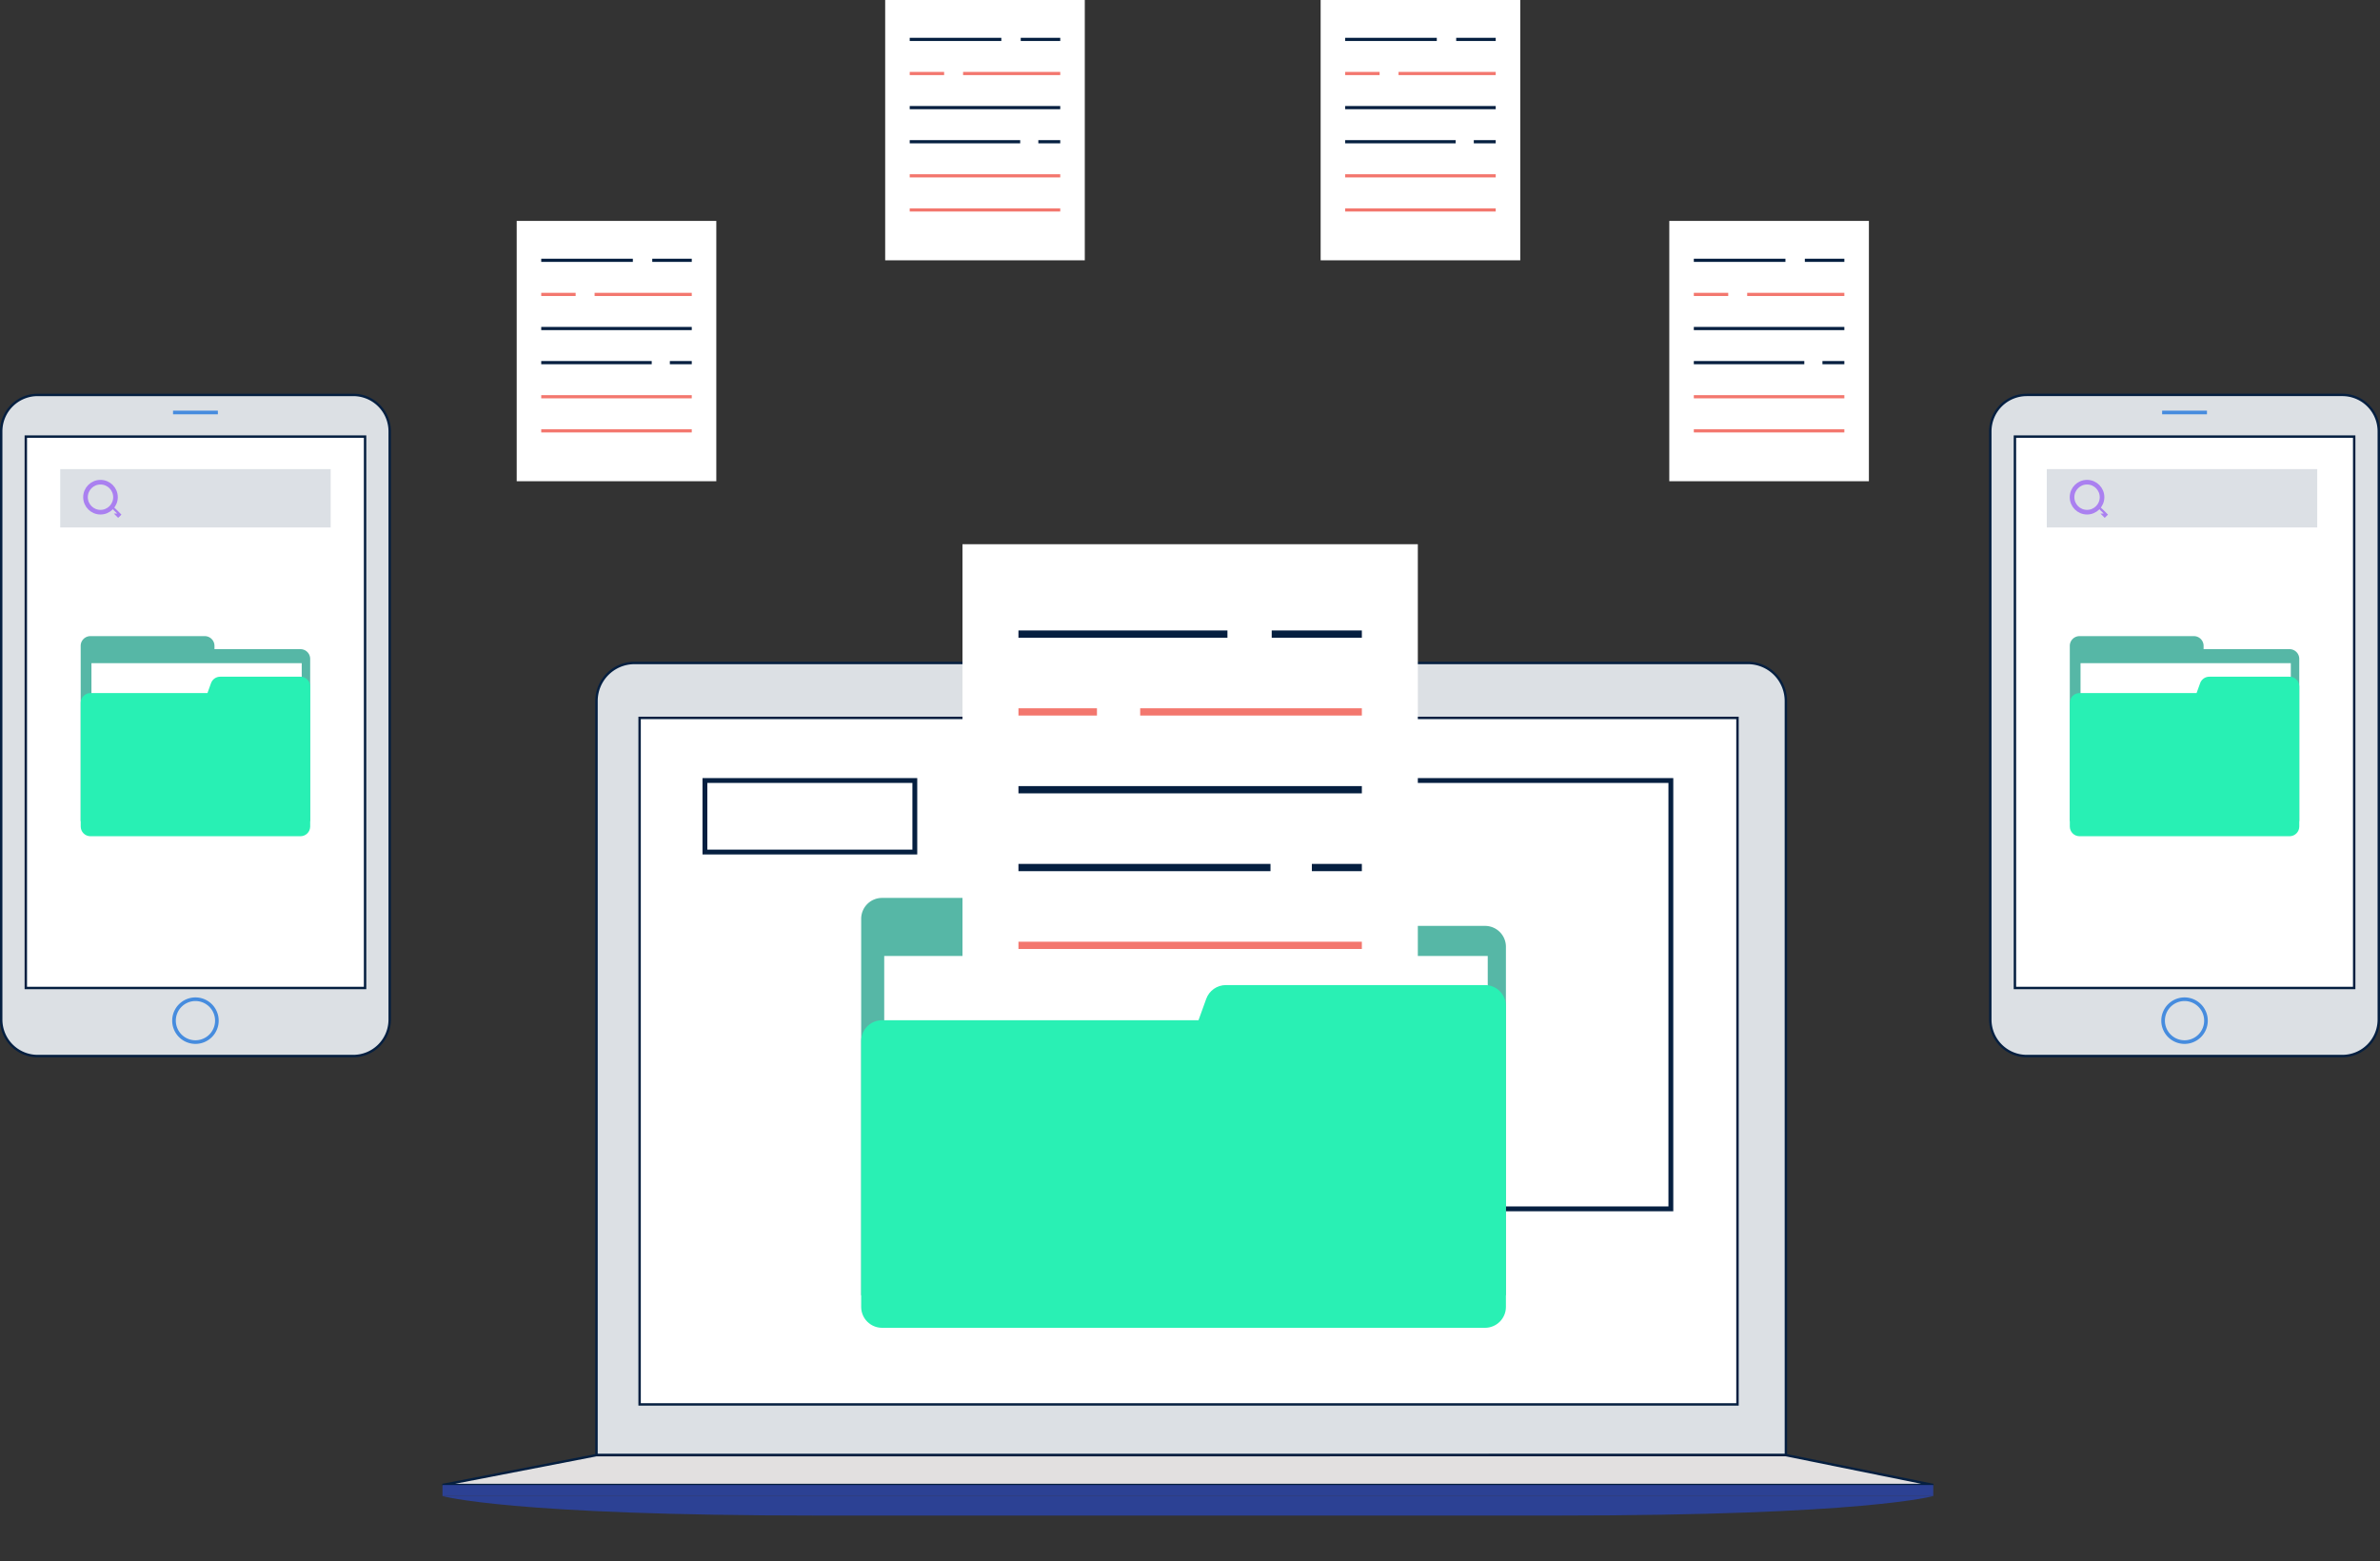 <svg xmlns="http://www.w3.org/2000/svg" xmlns:xlink="http://www.w3.org/1999/xlink" width="493.249" height="323.629" viewBox="0 0 493.249 323.629">
  <rect x="0" y="0" width="493.249" height="323.629" fill="#333333" stroke="none"/>
  <defs>
    <clipPath id="clip-path">
      <rect id="Rectangle_7010" data-name="Rectangle 7010" width="492.749" height="323.628" fill="none"/>
    </clipPath>
    <clipPath id="clip-path-2">
      <path id="Path_15417" data-name="Path 15417" d="M507.059,156.448a2.014,2.014,0,0,0-1.895,1.331l-.743,2.06H480.166a2.015,2.015,0,0,0-2.015,2.015V187.5a2.014,2.014,0,0,0,2.015,2.014h43.528a2.014,2.014,0,0,0,2.015-2.014v-29.04a2.015,2.015,0,0,0-2.015-2.015Z" transform="translate(-478.151 -156.448)" fill="none"/>
    </clipPath>
    <clipPath id="clip-path-3">
      <path id="Path_15423" data-name="Path 15423" d="M47.285,156.448a2.015,2.015,0,0,0-1.9,1.331l-.743,2.06H20.392a2.014,2.014,0,0,0-2.014,2.015V187.5a2.013,2.013,0,0,0,2.014,2.014H63.921a2.014,2.014,0,0,0,2.014-2.014v-29.04a2.014,2.014,0,0,0-2.014-2.015Z" transform="translate(-18.378 -156.448)" fill="none"/>
    </clipPath>
    <clipPath id="clip-path-4">
      <path id="Path_15430" data-name="Path 15430" d="M274.36,227.738a4.328,4.328,0,0,0-4.071,2.86l-1.6,4.426H203.107a4.328,4.328,0,0,0-4.327,4.328v55.1a4.328,4.328,0,0,0,4.327,4.328H328.074a4.327,4.327,0,0,0,4.326-4.328V232.066a4.327,4.327,0,0,0-4.326-4.328Z" transform="translate(-198.78 -227.738)" fill="none"/>
    </clipPath>
  </defs>
  <g id="Group_8997" data-name="Group 8997" transform="translate(0.25)">
    <g id="Group_8998" data-name="Group 8998">
      <rect id="Rectangle_7011" data-name="Rectangle 7011" width="41.368" height="53.958" transform="translate(106.834 45.791)" fill="#fff"/>
      <line id="Line_606" data-name="Line 606" x2="18.987" transform="translate(111.919 53.957)" fill="none" stroke="#051f40" stroke-miterlimit="10" stroke-width="0.659"/>
      <line id="Line_607" data-name="Line 607" x2="8.189" transform="translate(134.928 53.957)" fill="none" stroke="#051f40" stroke-miterlimit="10" stroke-width="0.659"/>
      <line id="Line_608" data-name="Line 608" x2="7.132" transform="translate(111.919 61.028)" fill="none" stroke="#f3776e" stroke-miterlimit="10" stroke-width="0.659"/>
      <line id="Line_609" data-name="Line 609" x2="20.139" transform="translate(122.978 61.028)" fill="none" stroke="#f3776e" stroke-miterlimit="10" stroke-width="0.659"/>
      <line id="Line_610" data-name="Line 610" x2="31.197" transform="translate(111.919 68.098)" fill="none" stroke="#051f40" stroke-miterlimit="10" stroke-width="0.659"/>
      <line id="Line_611" data-name="Line 611" x2="22.897" transform="translate(111.919 75.169)" fill="none" stroke="#051f40" stroke-miterlimit="10" stroke-width="0.659"/>
      <line id="Line_612" data-name="Line 612" x2="4.541" transform="translate(138.575 75.169)" fill="none" stroke="#051f40" stroke-miterlimit="10" stroke-width="0.659"/>
      <line id="Line_613" data-name="Line 613" x2="31.197" transform="translate(111.919 82.239)" fill="none" stroke="#f3776e" stroke-miterlimit="10" stroke-width="0.659"/>
      <line id="Line_614" data-name="Line 614" x2="31.197" transform="translate(111.919 89.309)" fill="none" stroke="#f3776e" stroke-miterlimit="10" stroke-width="0.659"/>
      <rect id="Rectangle_7012" data-name="Rectangle 7012" width="41.368" height="53.958" transform="translate(345.706 45.791)" fill="#fff"/>
      <line id="Line_615" data-name="Line 615" x2="18.987" transform="translate(350.791 53.957)" fill="none" stroke="#051f40" stroke-miterlimit="10" stroke-width="0.659"/>
      <line id="Line_616" data-name="Line 616" x2="8.189" transform="translate(373.8 53.957)" fill="none" stroke="#051f40" stroke-miterlimit="10" stroke-width="0.659"/>
      <line id="Line_617" data-name="Line 617" x2="7.132" transform="translate(350.791 61.028)" fill="none" stroke="#f3776e" stroke-miterlimit="10" stroke-width="0.659"/>
      <line id="Line_618" data-name="Line 618" x2="20.139" transform="translate(361.85 61.028)" fill="none" stroke="#f3776e" stroke-miterlimit="10" stroke-width="0.659"/>
      <line id="Line_619" data-name="Line 619" x2="31.197" transform="translate(350.791 68.098)" fill="none" stroke="#051f40" stroke-miterlimit="10" stroke-width="0.659"/>
      <line id="Line_620" data-name="Line 620" x2="22.897" transform="translate(350.791 75.169)" fill="none" stroke="#051f40" stroke-miterlimit="10" stroke-width="0.659"/>
      <line id="Line_621" data-name="Line 621" x2="4.541" transform="translate(377.447 75.169)" fill="none" stroke="#051f40" stroke-miterlimit="10" stroke-width="0.659"/>
      <line id="Line_622" data-name="Line 622" x2="31.197" transform="translate(350.791 82.239)" fill="none" stroke="#f3776e" stroke-miterlimit="10" stroke-width="0.659"/>
      <line id="Line_623" data-name="Line 623" x2="31.197" transform="translate(350.791 89.309)" fill="none" stroke="#f3776e" stroke-miterlimit="10" stroke-width="0.659"/>
      <rect id="Rectangle_7013" data-name="Rectangle 7013" width="41.369" height="53.958" transform="translate(183.201)" fill="#fff"/>
      <line id="Line_624" data-name="Line 624" x2="18.987" transform="translate(188.286 8.166)" fill="none" stroke="#051f40" stroke-miterlimit="10" stroke-width="0.659"/>
      <line id="Line_625" data-name="Line 625" x2="8.189" transform="translate(211.295 8.166)" fill="none" stroke="#051f40" stroke-miterlimit="10" stroke-width="0.659"/>
      <line id="Line_626" data-name="Line 626" x2="7.132" transform="translate(188.286 15.237)" fill="none" stroke="#f3776e" stroke-miterlimit="10" stroke-width="0.659"/>
      <line id="Line_627" data-name="Line 627" x2="20.139" transform="translate(199.345 15.237)" fill="none" stroke="#f3776e" stroke-miterlimit="10" stroke-width="0.659"/>
      <line id="Line_628" data-name="Line 628" x2="31.197" transform="translate(188.286 22.307)" fill="none" stroke="#051f40" stroke-miterlimit="10" stroke-width="0.659"/>
      <line id="Line_629" data-name="Line 629" x2="22.897" transform="translate(188.286 29.378)" fill="none" stroke="#051f40" stroke-miterlimit="10" stroke-width="0.659"/>
      <line id="Line_630" data-name="Line 630" x2="4.541" transform="translate(214.942 29.378)" fill="none" stroke="#051f40" stroke-miterlimit="10" stroke-width="0.659"/>
      <line id="Line_631" data-name="Line 631" x2="31.197" transform="translate(188.286 36.448)" fill="none" stroke="#f3776e" stroke-miterlimit="10" stroke-width="0.659"/>
      <line id="Line_632" data-name="Line 632" x2="31.197" transform="translate(188.286 43.518)" fill="none" stroke="#f3776e" stroke-miterlimit="10" stroke-width="0.659"/>
      <rect id="Rectangle_7014" data-name="Rectangle 7014" width="41.368" height="53.958" transform="translate(273.451)" fill="#fff"/>
      <line id="Line_633" data-name="Line 633" x2="18.987" transform="translate(278.536 8.166)" fill="none" stroke="#051f40" stroke-miterlimit="10" stroke-width="0.659"/>
      <line id="Line_634" data-name="Line 634" x2="8.189" transform="translate(301.544 8.166)" fill="none" stroke="#051f40" stroke-miterlimit="10" stroke-width="0.659"/>
      <line id="Line_635" data-name="Line 635" x2="7.132" transform="translate(278.536 15.237)" fill="none" stroke="#f3776e" stroke-miterlimit="10" stroke-width="0.659"/>
      <line id="Line_636" data-name="Line 636" x2="20.139" transform="translate(289.594 15.237)" fill="none" stroke="#f3776e" stroke-miterlimit="10" stroke-width="0.659"/>
      <line id="Line_637" data-name="Line 637" x2="31.197" transform="translate(278.536 22.307)" fill="none" stroke="#051f40" stroke-miterlimit="10" stroke-width="0.659"/>
      <line id="Line_638" data-name="Line 638" x2="22.897" transform="translate(278.536 29.378)" fill="none" stroke="#051f40" stroke-miterlimit="10" stroke-width="0.659"/>
      <line id="Line_639" data-name="Line 639" x2="4.541" transform="translate(305.191 29.378)" fill="none" stroke="#051f40" stroke-miterlimit="10" stroke-width="0.659"/>
      <line id="Line_640" data-name="Line 640" x2="31.197" transform="translate(278.536 36.448)" fill="none" stroke="#f3776e" stroke-miterlimit="10" stroke-width="0.659"/>
      <line id="Line_641" data-name="Line 641" x2="31.197" transform="translate(278.536 43.518)" fill="none" stroke="#f3776e" stroke-miterlimit="10" stroke-width="0.659"/>
      <g id="Group_8975" data-name="Group 8975" transform="translate(412.236 81.859)">
        <g id="Group_8999" data-name="Group 8999">
          <path id="Path_15413" data-name="Path 15413" d="M532.734,228.342H467.327a7.554,7.554,0,0,1-7.553-7.553V98.852a7.553,7.553,0,0,1,7.553-7.553h65.407a7.552,7.552,0,0,1,7.553,7.553V220.789a7.553,7.553,0,0,1-7.553,7.553" transform="translate(-459.774 -91.299)" fill="#dce0e4" stroke="#051f40" stroke-width="0.5"/>
          <rect id="Rectangle_7015" data-name="Rectangle 7015" width="70.313" height="114.296" transform="translate(5.1 8.64)" fill="#fff" stroke="#051f40" stroke-width="0.5"/>
          <path id="Path_15414" data-name="Path 15414" d="M508.6,235.451a4.442,4.442,0,1,1-4.442-4.442A4.442,4.442,0,0,1,508.6,235.451Z" transform="translate(-463.904 -105.744)" fill="none" stroke="#468cde" stroke-miterlimit="10" stroke-width="0.752"/>
          <line id="Line_642" data-name="Line 642" x2="9.292" transform="translate(35.611 3.642)" fill="none" stroke="#468cde" stroke-miterlimit="10" stroke-width="0.752"/>
          <path id="Path_15416" data-name="Path 15416" d="M505.878,149.768v-.685a2.015,2.015,0,0,0-2.015-2.015h-23.7a2.015,2.015,0,0,0-2.015,2.015v36.325h47.558V151.782a2.015,2.015,0,0,0-2.015-2.015Z" transform="translate(-461.674 -97.065)" fill="#56b7a6"/>
          <rect id="Rectangle_7018" data-name="Rectangle 7018" width="43.58" height="33.105" transform="translate(18.7 55.605)" fill="#fff"/>
        </g>
      </g>
      <g id="Group_8977" data-name="Group 8977" transform="translate(428.713 140.272)">
        <g id="Group_8976" data-name="Group 8976" clip-path="url(#clip-path-2)">
          <rect id="Rectangle_7020" data-name="Rectangle 7020" width="47.558" height="33.069" transform="translate(0 0)" fill="#28f0b4"/>
        </g>
      </g>
      <g id="Group_8984" data-name="Group 8984" transform="translate(0 81.859)">
        <g id="Group_9001" data-name="Group 9001">
          <rect id="Rectangle_7021" data-name="Rectangle 7021" width="56.05" height="12.096" transform="translate(423.941 15.381)" fill="#dce0e5"/>
          <circle id="Ellipse_1242" data-name="Ellipse 1242" cx="3.108" cy="3.108" r="3.108" transform="translate(429.177 18.092)" fill="none" stroke="#aa80f0" stroke-miterlimit="10" stroke-width="0.958"/>
          <path id="Path_15418" data-name="Path 15418" d="M484.6,117.375c.02-.021,1.789,1.768,1.789,1.768" transform="translate(-50.105 -93.995)" fill="none" stroke="#aa80f0" stroke-miterlimit="10" stroke-width="0.958"/>
          <path id="Path_15419" data-name="Path 15419" d="M72.96,228.342H7.553A7.554,7.554,0,0,1,0,220.789V98.852A7.553,7.553,0,0,1,7.553,91.3H72.96a7.552,7.552,0,0,1,7.553,7.553V220.789a7.553,7.553,0,0,1-7.553,7.553" transform="translate(0 -91.299)" fill="#dce0e4" stroke="#051f40" stroke-width="0.5"/>
          <rect id="Rectangle_7022" data-name="Rectangle 7022" width="70.313" height="114.296" transform="translate(5.1 8.64)" fill="#fff" stroke="#051f40" stroke-width="0.5"/>
          <path id="Path_15420" data-name="Path 15420" d="M48.828,235.451a4.442,4.442,0,1,1-4.442-4.442A4.442,4.442,0,0,1,48.828,235.451Z" transform="translate(-4.13 -105.744)" fill="none" stroke="#468cde" stroke-miterlimit="10" stroke-width="0.752"/>
          <line id="Line_643" data-name="Line 643" x2="9.292" transform="translate(35.611 3.642)" fill="none" stroke="#468cde" stroke-miterlimit="10" stroke-width="0.752"/>
          <path id="Path_15422" data-name="Path 15422" d="M46.1,149.768v-.685a2.015,2.015,0,0,0-2.015-2.015h-23.7a2.015,2.015,0,0,0-2.015,2.015v36.325H65.935V151.782a2.014,2.014,0,0,0-2.014-2.015Z" transform="translate(-1.9 -97.065)" fill="#56b7a6"/>
          <rect id="Rectangle_7025" data-name="Rectangle 7025" width="43.58" height="33.105" transform="translate(18.701 55.605)" fill="#fff"/>
        </g>
      </g>
      <g id="Group_8986" data-name="Group 8986" transform="translate(16.478 140.272)">
        <g id="Group_8985" data-name="Group 8985" clip-path="url(#clip-path-3)">
          <rect id="Rectangle_7027" data-name="Rectangle 7027" width="47.557" height="33.069" transform="translate(0)" fill="#28f0b4"/>
        </g>
      </g>
      <g id="Group_8993" data-name="Group 8993" transform="translate(12.232 97.241)">
        <g id="Group_9000" data-name="Group 9000">
          <rect id="Rectangle_7028" data-name="Rectangle 7028" width="56.05" height="12.096" fill="#dce0e5"/>
          <circle id="Ellipse_1243" data-name="Ellipse 1243" cx="3.108" cy="3.108" r="3.108" transform="translate(5.237 2.711)" fill="none" stroke="#aa80f0" stroke-miterlimit="10" stroke-width="0.958"/>
          <path id="Path_15424" data-name="Path 15424" d="M25.418,117.375c.02-.021,1.789,1.768,1.789,1.768" transform="translate(-14.86 -109.376)" fill="none" stroke="#aa80f0" stroke-miterlimit="10" stroke-width="0.958"/>
          <path id="Path_15425" data-name="Path 15425" d="M384.1,317.473h-246.5V161.143a7.875,7.875,0,0,1,7.874-7.875H376.22a7.875,7.875,0,0,1,7.875,7.875Z" transform="translate(-26.458 -113.087)" fill="#dce0e4" stroke="#051f40" stroke-width="0.5"/>
          <rect id="Rectangle_7029" data-name="Rectangle 7029" width="227.533" height="142.303" transform="translate(120.075 51.571)" fill="#fff" stroke="#051f40" stroke-width="0.5"/>
          <path id="Path_15426" data-name="Path 15426" d="M133.915,336.409,102.005,342.6H410.962l-30.546-6.194Z" transform="translate(-22.778 -132.023)" fill="#e2e0e0" stroke="#051f40" stroke-width="0.5"/>
          <rect id="Rectangle_7030" data-name="Rectangle 7030" width="308.957" height="2.281" transform="translate(79.227 210.581)" fill="#2c4194"/>
          <path id="Path_15427" data-name="Path 15427" d="M261.556,345.862H102s13.68,4.049,78.055,4.049H332.907c64.375,0,78.055-4.049,78.055-4.049Z" transform="translate(-22.778 -133)" fill="#2c4194"/>
          <rect id="Rectangle_7031" data-name="Rectangle 7031" width="43.503" height="14.827" transform="translate(133.611 64.546)" fill="none" stroke="#051f40" stroke-miterlimit="10" stroke-width="1.002"/>
          <rect id="Rectangle_7032" data-name="Rectangle 7032" width="77.595" height="88.788" transform="translate(256.205 64.547)" fill="none" stroke="#051f40" stroke-miterlimit="10" stroke-width="1.002"/>
          <path id="Path_15429" data-name="Path 15429" d="M271.824,213.386v-1.472a4.328,4.328,0,0,0-4.328-4.327H203.108a4.328,4.328,0,0,0-4.328,4.327v78.034H332.4V217.714a4.328,4.328,0,0,0-4.327-4.328Z" transform="translate(-32.784 -118.704)" fill="#56b7a6"/>
          <rect id="Rectangle_7035" data-name="Rectangle 7035" width="125.078" height="71.118" transform="translate(170.77 100.918)" fill="#fff"/>
          <rect id="Rectangle_7036" data-name="Rectangle 7036" width="94.372" height="123.094" transform="translate(186.988 15.567)" fill="#fff"/>
          <line id="Line_644" data-name="Line 644" x2="43.313" transform="translate(198.589 34.198)" fill="none" stroke="#051f40" stroke-miterlimit="10" stroke-width="1.504"/>
          <line id="Line_645" data-name="Line 645" x2="18.681" transform="translate(251.078 34.198)" fill="none" stroke="#051f40" stroke-miterlimit="10" stroke-width="1.504"/>
          <line id="Line_646" data-name="Line 646" x2="16.271" transform="translate(198.589 50.328)" fill="none" stroke="#f3776e" stroke-miterlimit="10" stroke-width="1.504"/>
          <line id="Line_647" data-name="Line 647" x2="45.943" transform="translate(223.816 50.328)" fill="none" stroke="#f3776e" stroke-miterlimit="10" stroke-width="1.504"/>
          <line id="Line_648" data-name="Line 648" x2="71.17" transform="translate(198.589 66.457)" fill="none" stroke="#051f40" stroke-miterlimit="10" stroke-width="1.504"/>
          <line id="Line_649" data-name="Line 649" x2="52.235" transform="translate(198.589 82.587)" fill="none" stroke="#051f40" stroke-miterlimit="10" stroke-width="1.504"/>
          <line id="Line_650" data-name="Line 650" x2="10.36" transform="translate(259.399 82.587)" fill="none" stroke="#051f40" stroke-miterlimit="10" stroke-width="1.504"/>
          <line id="Line_651" data-name="Line 651" x2="71.17" transform="translate(198.589 98.717)" fill="none" stroke="#f3776e" stroke-miterlimit="10" stroke-width="1.504"/>
        </g>
      </g>
      <g id="Group_8995" data-name="Group 8995" transform="translate(178.227 204.191)">
        <g id="Group_8994" data-name="Group 8994" clip-path="url(#clip-path-4)">
          <path id="Path_15431" data-name="Path 15431" d="M0,0H133.62V71.039H0Z" transform="translate(0)" fill="#29f0b4"/>
        </g>
      </g>
    </g>
  </g>
</svg>
